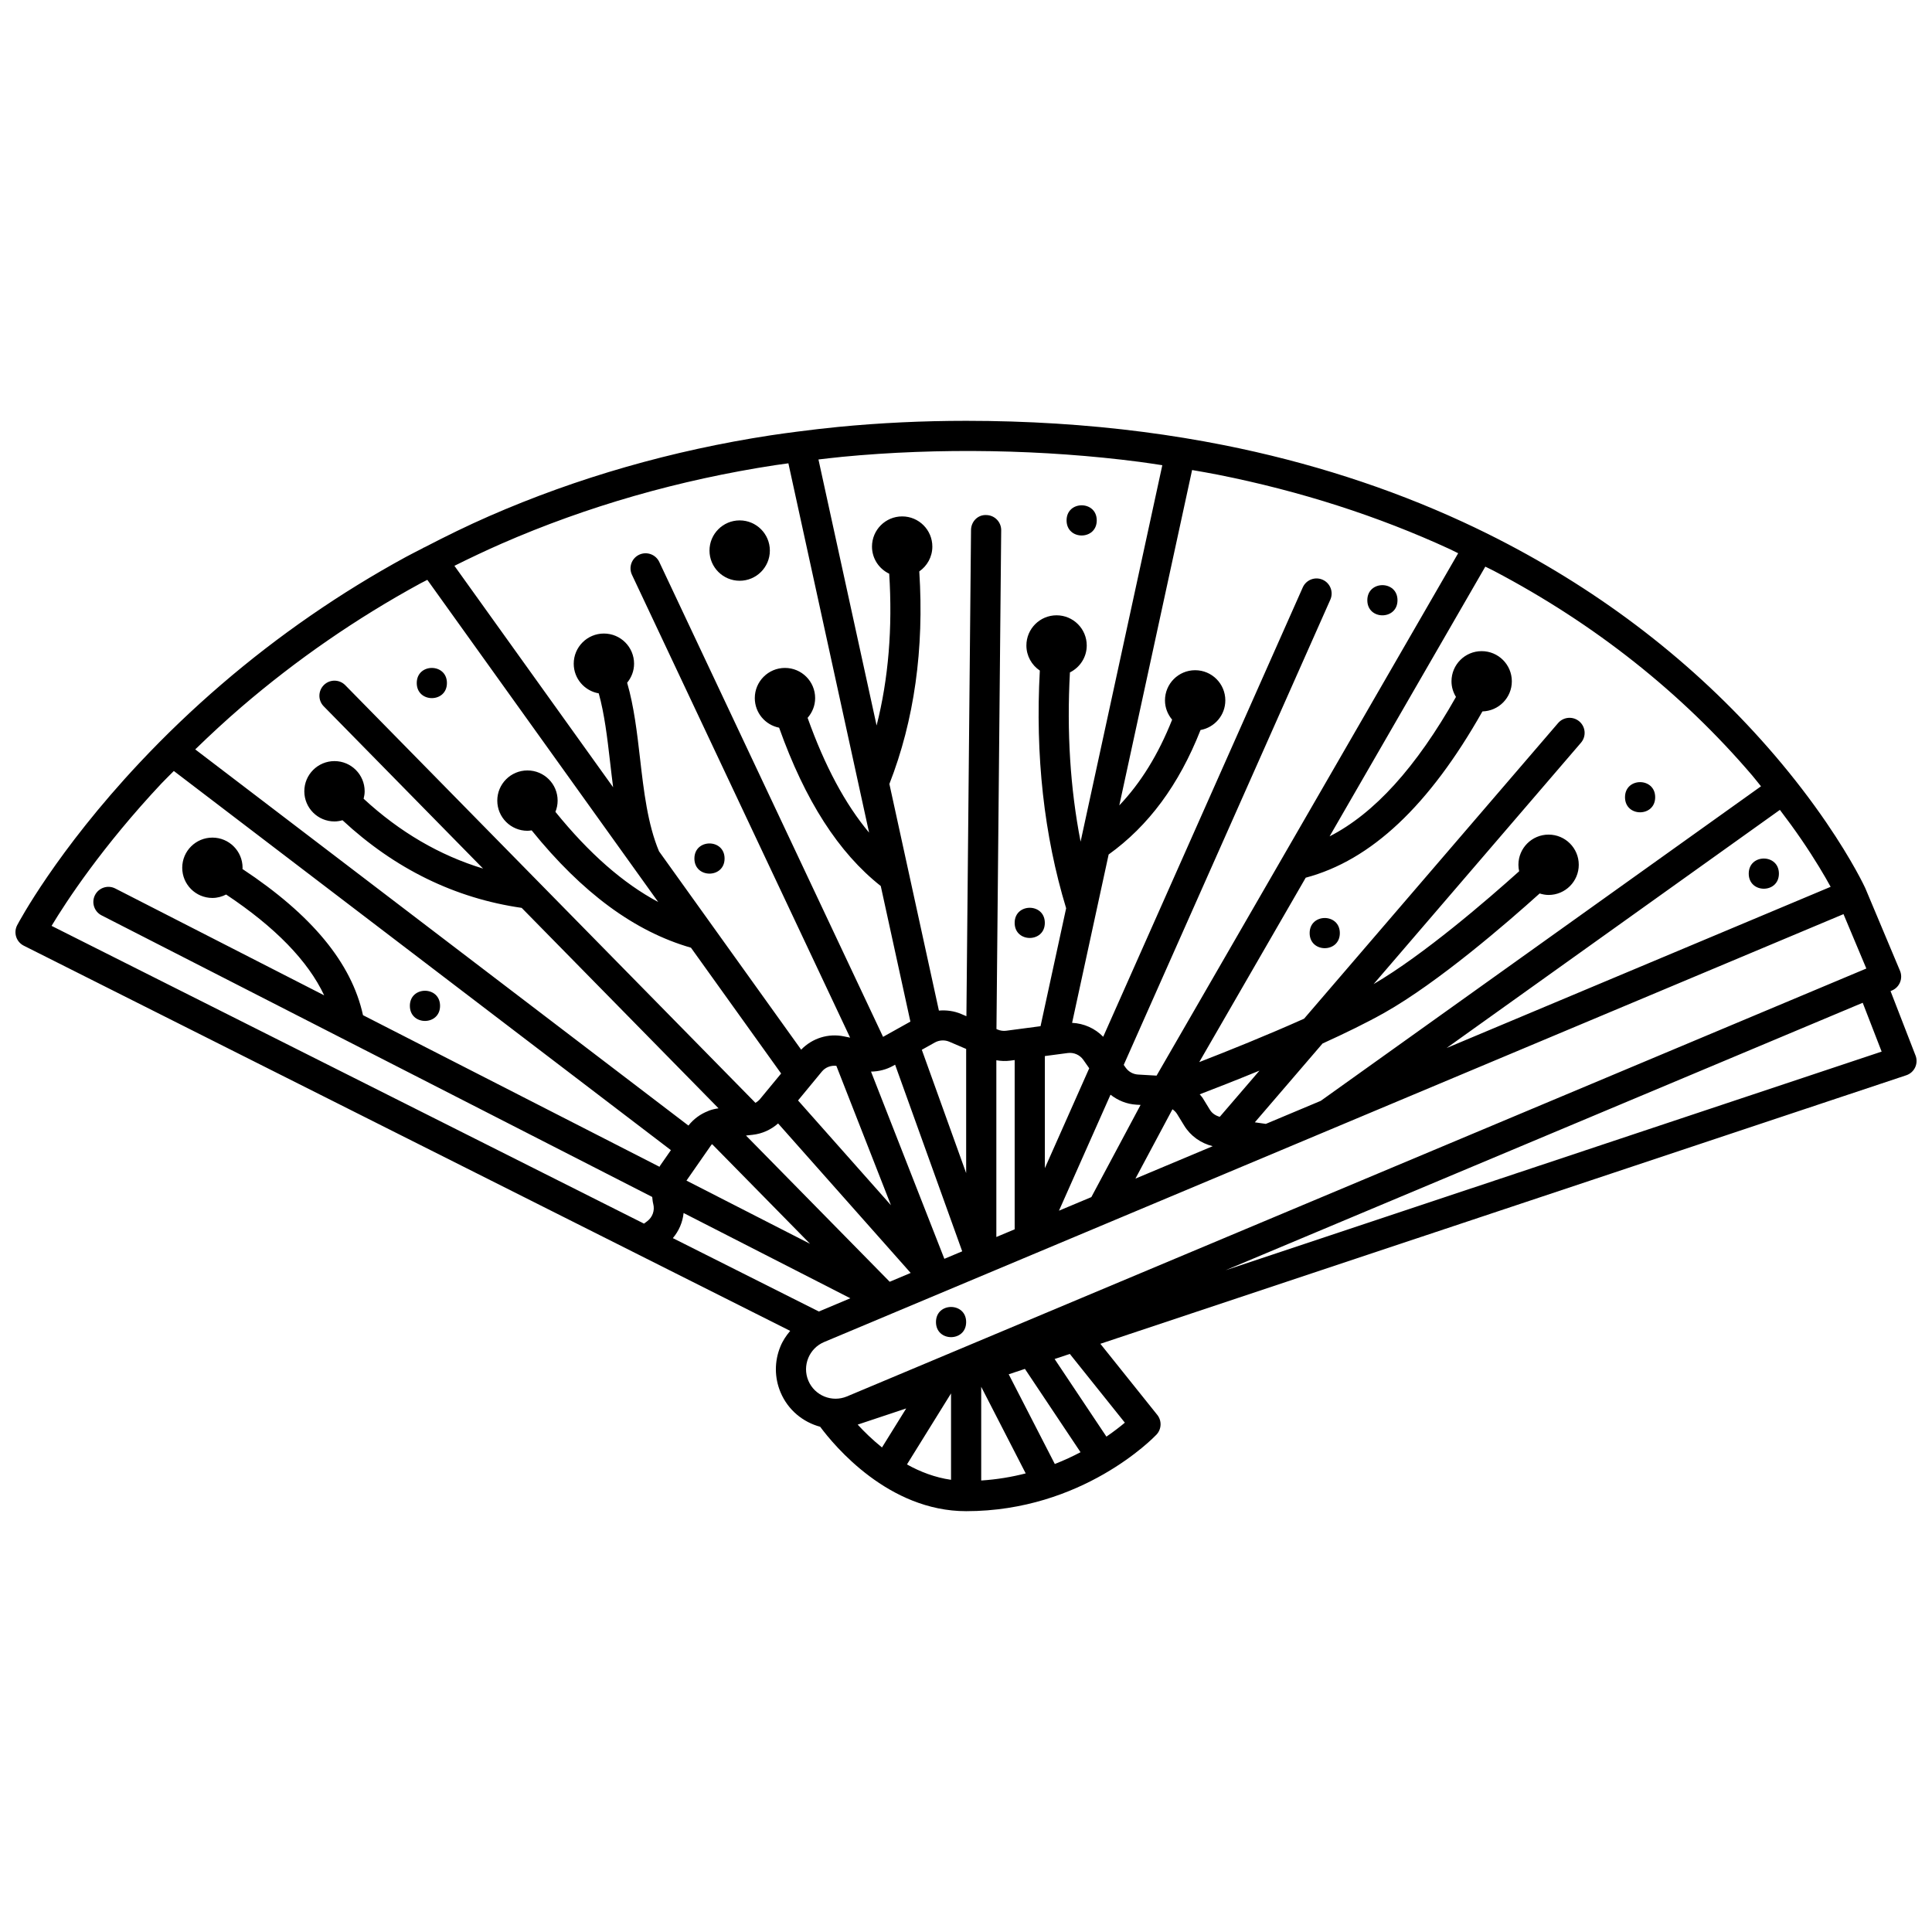 <?xml version="1.0" encoding="UTF-8"?>
<!-- Uploaded to: SVG Repo, www.svgrepo.com, Generator: SVG Repo Mixer Tools -->
<svg width="800px" height="800px" version="1.1" viewBox="144 144 512 512" xmlns="http://www.w3.org/2000/svg">
 <defs>
  <clipPath id="a">
   <path d="m148.09 255h503.81v290h-503.81z"/>
  </clipPath>
 </defs>
 <path d="m400.04 494.36c0 5.332-7.996 5.332-7.996 0s7.996-5.332 7.996 0"/>
 <path d="m420.89 388.57c0 5.332-7.996 5.332-7.996 0s7.996-5.332 7.996 0"/>
 <path d="m434.65 281.91c0 5.332-7.996 5.332-7.996 0 0-5.332 7.996-5.332 7.996 0"/>
 <path d="m336.02 371.52c0 5.332-7.996 5.332-7.996 0 0-5.328 7.996-5.328 7.996 0"/>
 <path d="m260.62 410.56c0 5.332-8 5.332-8 0s8-5.332 8 0"/>
 <path d="m499.07 391.28c0 5.332-8 5.332-8 0 0-5.332 8-5.332 8 0"/>
 <path d="m514.35 303.07c0 5.332-7.996 5.332-7.996 0 0-5.332 7.996-5.332 7.996 0"/>
 <path d="m582.64 355.27c0 5.332-7.996 5.332-7.996 0 0-5.328 7.996-5.328 7.996 0"/>
 <path d="m615.43 375.52c0 5.332-7.996 5.332-7.996 0s7.996-5.332 7.996 0"/>
 <path d="m262.44 325.01c0 5.332-7.996 5.332-7.996 0s7.996-5.332 7.996 0"/>
 <g clip-path="url(#a)">
  <path d="m651.63 423.71-6.617-17.062 0.363-0.152c2.035-0.852 2.996-3.199 2.141-5.234l-9.152-21.789c-0.008-0.02-0.027-0.035-0.035-0.055-0.008-0.02-0.004-0.043-0.016-0.062-0.129-0.285-3.262-7.051-10.309-17.363-4.062-5.941-8.617-11.879-13.535-17.645-19.426-22.746-43.27-41.641-70.875-56.152-3.91-2.055-7.949-4.043-12-5.914-19.566-9.02-40.836-15.855-63.234-20.312-6.973-1.387-14.164-2.562-21.363-3.5-15.059-1.957-30.855-2.949-46.965-2.949-11.445 0-22.848 0.543-33.895 1.617-3.633 0.352-7.269 0.789-10.895 1.258-0.016 0.004-0.031-0.004-0.051 0-0.008 0-0.012 0.008-0.02 0.008-2.305 0.301-4.606 0.609-6.883 0.953-26.18 4.004-51.297 11.211-74.652 21.426-5.785 2.531-11.492 5.328-17.105 8.246-0.137 0.074-0.293 0.098-0.418 0.188-0.02 0.016-0.027 0.039-0.047 0.051-1.48 0.773-2.988 1.504-4.445 2.301-17.41 9.484-33.867 20.848-48.914 33.785-7.582 6.512-14.867 13.484-21.66 20.715-22.102 23.535-32.074 42.324-32.492 43.113-0.5 0.949-0.598 2.059-0.27 3.082 0.328 1.023 1.051 1.867 2.012 2.352l163.03 81.938s0.004 0 0.004 0.004l40.074 20.141c-1.055 1.25-1.977 2.621-2.609 4.184-1.594 3.91-1.578 8.207 0.059 12.102 1.965 4.68 5.938 7.898 10.5 9.125 3.766 5.074 18.117 22.367 38.684 22.367 30.828 0 49.637-19.445 50.426-20.273 1.375-1.453 1.469-3.691 0.219-5.25l-15.078-18.836 213.57-71.16c1.039-0.344 1.891-1.098 2.356-2.09 0.465-0.996 0.5-2.129 0.105-3.152zm-22.492-44.695-101.78 42.723 88.332-63.113c1.992 2.613 3.914 5.246 5.715 7.879 3.664 5.367 6.18 9.672 7.734 12.512zm-20.754-29.473c0.797 0.934 1.52 1.891 2.297 2.836l-116.67 83.359-14.551 6.106-2.914-0.418 17.941-20.883c6.008-2.731 11.75-5.531 16.434-8.172 14.262-8.059 32.387-23.738 41.105-31.594 0.75 0.234 1.539 0.395 2.367 0.395 4.418 0 7.996-3.578 7.996-7.996s-3.578-7.996-7.996-7.996-7.996 3.578-7.996 7.996c0 0.59 0.07 1.164 0.195 1.715-8.316 7.477-25.293 22.148-38.57 29.902l54.953-63.965c1.441-1.676 1.25-4.199-0.426-5.637-1.676-1.434-4.195-1.246-5.637 0.426l-67.316 78.344c-9.84 4.406-20.285 8.598-27.785 11.508l28.215-48.871c17.316-4.609 32.699-19.059 46.832-44.066 4.32-0.113 7.793-3.629 7.793-7.977 0-4.418-3.578-7.996-7.996-7.996s-7.996 3.578-7.996 7.996c0 1.52 0.449 2.926 1.188 4.137-10.551 18.66-21.605 30.871-33.492 36.953l41.266-71.48c0.742 0.379 1.52 0.723 2.254 1.113 26.703 14.035 49.754 32.293 68.512 54.266zm-247.38 142.02-38.695-19.449c1.613-1.895 2.594-4.207 2.852-6.652l44.188 22.594zm-28.52-44.121c0.062-0.094 0.172-0.141 0.238-0.223l25.957 26.406-32.758-16.754zm67.562 7.457-11.758-32.695 3.461-1.934c1.168-0.648 2.602-0.727 3.832-0.199l4.461 1.91v32.918zm-34.402-28.438 14.469 36.941-24.625-27.77 6.316-7.656c0.945-1.145 2.394-1.672 3.84-1.516zm14.137 57.219-38.086-38.75 1.742-0.191c2.547-0.281 4.883-1.348 6.769-3.012l35.129 39.617zm14.484-6.078-19.438-49.617c2.039-0.023 4.055-0.527 5.856-1.535l0.527-0.297 17.785 49.461zm13.777-52.621c1.203 0.203 2.426 0.27 3.656 0.105l1.199-0.16v44.855l-4.856 2.039zm18.93-1.918c1.598-0.207 3.195 0.484 4.125 1.816l1.559 2.223-11.758 26.48v-29.715zm11.324 11.043c1.953 1.527 4.297 2.5 6.848 2.648l1.121 0.062-13.047 24.43-8.578 3.598zm28.957 5.863c-1.062-0.289-2.016-0.891-2.602-1.844l-1.875-3.059c-0.238-0.391-0.562-0.703-0.844-1.059 4.223-1.617 9.773-3.789 15.844-6.281zm-12.539-2c0.488 0.34 0.918 0.754 1.238 1.277l1.879 3.062c1.703 2.773 4.426 4.668 7.547 5.445l-20.477 8.594zm73.531-148.43c0.738 0.34 1.449 0.727 2.184 1.074l-79.922 138.44-4.898-0.285c-1.332-0.074-2.539-0.75-3.309-1.844l-0.5-0.715 54.75-123.29c0.898-2.019-0.012-4.383-2.027-5.277-2.016-0.902-4.383 0.012-5.277 2.027l-52.887 119.09c-2.184-2.238-5.113-3.547-8.242-3.691l9.684-44.617c10.562-7.59 18.602-18.41 24.352-32.988 3.734-0.676 6.57-3.926 6.57-7.852 0-4.418-3.578-7.996-7.996-7.996-4.418 0-7.996 3.578-7.996 7.996 0 1.957 0.73 3.727 1.898 5.113-3.672 9.242-8.316 16.746-14.004 22.715l19.293-88.875c2.305 0.402 4.613 0.797 6.879 1.246 21.785 4.332 42.461 10.977 61.449 19.73zm-161.33-24.449c25.988-2.516 53.895-1.965 79.055 1.309 2.027 0.266 4.039 0.586 6.055 0.887l-21.656 99.758c-2.754-14.113-3.684-29.129-2.828-44.848 2.633-1.309 4.457-4 4.457-7.137 0-4.418-3.578-7.996-7.996-7.996s-7.996 3.578-7.996 7.996c0 2.773 1.414 5.215 3.559 6.648-1.23 22.504 1.094 43.656 6.973 62.988l-6.785 31.258-9.102 1.203c-0.773 0.102-1.562-0.008-2.281-0.316l-0.297-0.129 1.254-132.18c0.02-2.207-1.75-4.016-3.961-4.035-2.254-0.117-4.016 1.75-4.035 3.961l-1.223 128.85-1.371-0.586c-1.875-0.805-3.914-1.074-5.918-0.902l-13.121-60.062c6.586-16.852 9.242-35.762 7.922-56.328 2.086-1.445 3.461-3.848 3.461-6.578 0-4.418-3.578-7.996-7.996-7.996s-7.996 3.578-7.996 7.996c0 3.184 1.871 5.906 4.562 7.191 0.906 14.348-0.188 27.812-3.34 40.223l-15.41-70.5c2.008-0.23 4.012-0.473 6.016-0.668zm-90.07 23.016c22.719-9.938 47.164-16.949 72.652-20.844 1.137-0.172 2.293-0.316 3.434-0.477l21.387 97.871c-6.34-7.578-11.734-17.645-16.293-30.418 1.227-1.406 1.996-3.223 1.996-5.234 0-4.418-3.578-7.996-7.996-7.996-4.418 0-7.996 3.578-7.996 7.996 0 3.887 2.769 7.117 6.445 7.84 6.902 19.355 15.762 33.141 26.938 41.961l7.852 35.93-7.242 4.043-59.312-125.86c-0.945-2-3.328-2.848-5.32-1.914-2 0.945-2.856 3.328-1.914 5.32l57.812 122.66-1.613-0.328c-4.18-0.871-8.43 0.488-11.359 3.516l-37.664-52.559c-3.008-7.117-4.047-16.008-5.035-24.617-0.785-6.824-1.598-13.812-3.418-20.062 1.129-1.383 1.836-3.121 1.836-5.043 0-4.418-3.578-7.996-7.996-7.996-4.418 0-7.996 3.578-7.996 7.996 0 3.945 2.867 7.207 6.629 7.856 1.504 5.394 2.254 11.629 3.004 18.156 0.258 2.231 0.516 4.481 0.809 6.731l-42.059-58.688c4.102-2.039 8.242-4.008 12.422-5.84zm-68.93 43.309c14.621-12.566 30.613-23.609 47.531-32.824 0.586-0.32 1.203-0.613 1.801-0.926l61.184 85.375c-9.32-4.977-18.332-12.895-27.238-23.887 0.371-0.918 0.586-1.922 0.586-2.981 0-4.418-3.578-7.996-7.996-7.996s-7.996 3.578-7.996 7.996 3.578 7.996 7.996 7.996c0.379 0 0.742-0.059 1.109-0.113 13.426 16.598 27.301 26.812 42.223 31.098l23.891 33.34-5.562 6.738c-0.352 0.43-0.781 0.773-1.25 1.031l-108.7-110.68c-1.547-1.574-4.078-1.598-5.652-0.051-1.574 1.547-1.598 4.078-0.051 5.652l42.223 42.996c-11.496-3.488-22.086-9.672-31.652-18.504 0.164-0.637 0.277-1.293 0.277-1.977 0-4.418-3.578-7.996-7.996-7.996s-7.996 3.578-7.996 7.996 3.578 7.996 7.996 7.996c0.738 0 1.445-0.133 2.125-0.32 13.883 12.891 29.82 20.684 47.484 23.223l52.168 53.121c-0.859 0.117-1.695 0.312-2.496 0.602-0.102 0.035-0.191 0.09-0.293 0.133-2.031 0.785-3.816 2.102-5.191 3.836l-130.7-99.688c3.957-3.84 8.004-7.594 12.176-11.184zm-21.039 20.125c1.027-1.094 2.141-2.141 3.191-3.219l131.73 100.48-2.859 4.109c-0.062 0.098-0.102 0.203-0.164 0.301l-78.574-40.176c-3.019-13.809-13.512-26.543-31.945-38.742 0.004-0.109 0.031-0.211 0.031-0.32 0-4.418-3.578-7.996-7.996-7.996-4.418 0-7.996 3.578-7.996 7.996 0 4.418 3.578 7.996 7.996 7.996 1.316 0 2.543-0.348 3.637-0.91 13.016 8.66 21.699 17.605 25.984 26.719l-55.352-28.312c-1.969-1.012-4.375-0.227-5.379 1.738-1.004 1.969-0.227 4.375 1.738 5.379l145.93 74.629c0.062 0.621 0.117 1.242 0.273 1.855 0.445 1.715-0.184 3.508-1.598 4.57l-0.852 0.641-157-78.91c3.875-6.438 13.387-20.98 29.203-37.828zm175.53 148.11 17.906-7.516c0.008-0.004 0.016-0.008 0.023-0.012l25.266-10.605c0.004 0 0.004-0.004 0.008-0.004l12.836-5.387c0.008-0.004 0.016-0.008 0.023-0.008l214.08-89.863 6.051 14.414-270.15 113.4c-3.977 1.66-8.566-0.211-10.23-4.184-1.668-3.969 0.211-8.566 4.188-10.234zm61.133 32.328-12.219-23.777 4.297-1.43 14.738 22.082c-2.07 1.094-4.344 2.152-6.816 3.125zm-27.504-18.684v22.871c-4.258-0.609-8.18-2.125-11.68-4.074l11.664-18.797zm7.996-1.777 11.793 22.949c-3.644 0.934-7.574 1.617-11.793 1.883zm-32.734 10.02 12.859-4.285-6.418 10.34c-2.57-2.074-4.746-4.203-6.441-6.055zm70.801-0.512c-1.211 1.02-2.867 2.312-4.883 3.695l-13.73-20.57 4.031-1.344zm26.68-40.395 168.86-70.883 5.019 12.941z"/>
 </g>
 <path d="m348.02 289.91c0 4.414-3.582 7.996-8 7.996-4.414 0-7.996-3.582-7.996-7.996 0-4.418 3.582-8 7.996-8 4.418 0 8 3.582 8 8"/>
</svg>